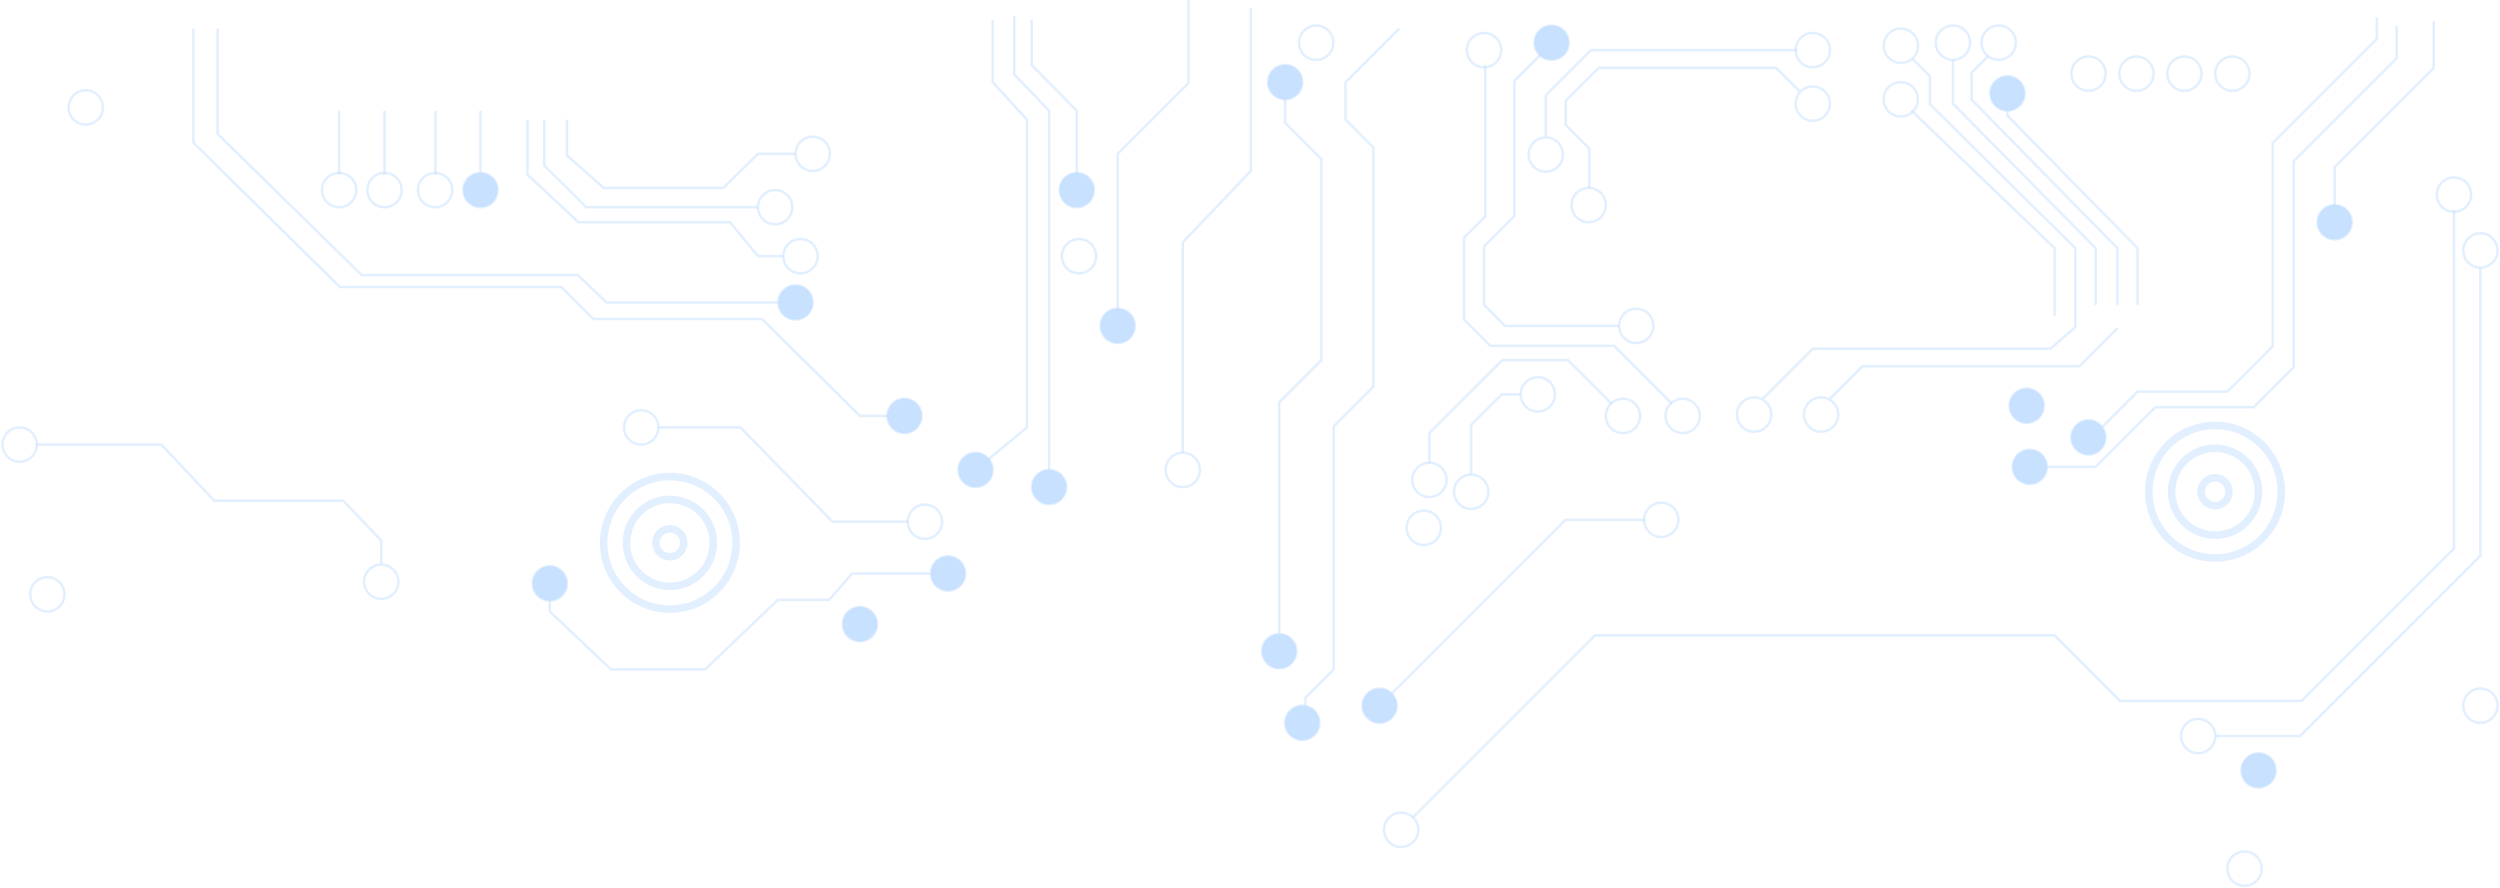 <svg width="994" height="353" viewBox="0 0 994 353" fill="none" xmlns="http://www.w3.org/2000/svg">
<path d="M14.234 176.762H64.174L85.201 199.103H136.456L151.569 214.874V224.073" stroke="#C7E1FF" stroke-opacity="0.5" stroke-miterlimit="10"/>
<path d="M218.594 231.958V243.129L242.907 266.128H280.362L309.275 238.529H329.645L338.845 228.016H375.643" stroke="#C7E1FF" stroke-opacity="0.5" stroke-miterlimit="10"/>
<path d="M18.834 243.129C22.601 243.129 25.654 240.076 25.654 236.309C25.654 232.542 22.601 229.488 18.834 229.488C15.066 229.488 12.013 232.542 12.013 236.309C12.013 240.076 15.066 243.129 18.834 243.129Z" stroke="#C7E1FF" stroke-opacity="0.5" stroke-miterlimit="10"/>
<path d="M151.569 238.122C155.336 238.122 158.39 235.068 158.39 231.301C158.39 227.534 155.336 224.48 151.569 224.48C147.802 224.48 144.749 227.534 144.749 231.301C144.749 235.068 147.802 238.122 151.569 238.122Z" stroke="#C7E1FF" stroke-opacity="0.5" stroke-miterlimit="10"/>
<path d="M254.932 176.762C258.699 176.762 261.753 173.708 261.753 169.941C261.753 166.174 258.699 163.12 254.932 163.12C251.165 163.12 248.111 166.174 248.111 169.941C248.111 173.708 251.165 176.762 254.932 176.762Z" stroke="#C7E1FF" stroke-opacity="0.5" stroke-miterlimit="10"/>
<path d="M367.757 214.243C371.524 214.243 374.578 211.189 374.578 207.422C374.578 203.655 371.524 200.602 367.757 200.602C363.99 200.602 360.937 203.655 360.937 207.422C360.937 211.189 363.99 214.243 367.757 214.243Z" stroke="#C7E1FF" stroke-opacity="0.5" stroke-miterlimit="10"/>
<path d="M429.013 108.672C432.78 108.672 435.833 105.619 435.833 101.852C435.833 98.085 432.78 95.031 429.013 95.031C425.246 95.031 422.192 98.085 422.192 101.852C422.192 105.619 425.246 108.672 429.013 108.672Z" stroke="#C7E1FF" stroke-opacity="0.5" stroke-miterlimit="10"/>
<path d="M660.511 213.507C664.278 213.507 667.332 210.453 667.332 206.686C667.332 202.919 664.278 199.865 660.511 199.865C656.744 199.865 653.69 202.919 653.69 206.686C653.69 210.453 656.744 213.507 660.511 213.507Z" stroke="#C7E1FF" stroke-opacity="0.5" stroke-miterlimit="10"/>
<path d="M566.111 216.687C569.878 216.687 572.932 213.634 572.932 209.867C572.932 206.1 569.878 203.046 566.111 203.046C562.344 203.046 559.291 206.1 559.291 209.867C559.291 213.634 562.344 216.687 566.111 216.687Z" stroke="#C7E1FF" stroke-opacity="0.5" stroke-miterlimit="10"/>
<path d="M568.319 197.618C572.086 197.618 575.14 194.564 575.14 190.797C575.14 187.03 572.086 183.977 568.319 183.977C564.552 183.977 561.499 187.03 561.499 190.797C561.499 194.564 564.552 197.618 568.319 197.618Z" stroke="#C7E1FF" stroke-opacity="0.5" stroke-miterlimit="10"/>
<path d="M584.931 202.323C588.698 202.323 591.751 199.269 591.751 195.502C591.751 191.735 588.698 188.682 584.931 188.682C581.164 188.682 578.11 191.735 578.11 195.502C578.11 199.269 581.164 202.323 584.931 202.323Z" stroke="#C7E1FF" stroke-opacity="0.5" stroke-miterlimit="10"/>
<path d="M611.438 163.62C615.205 163.62 618.259 160.566 618.259 156.799C618.259 153.032 615.205 149.978 611.438 149.978C607.671 149.978 604.618 153.032 604.618 156.799C604.618 160.566 607.671 163.62 611.438 163.62Z" stroke="#C7E1FF" stroke-opacity="0.5" stroke-miterlimit="10"/>
<path d="M645.28 172.188C649.047 172.188 652.1 169.134 652.1 165.367C652.1 161.6 649.047 158.546 645.28 158.546C641.513 158.546 638.459 161.6 638.459 165.367C638.459 169.134 641.513 172.188 645.28 172.188Z" stroke="#C7E1FF" stroke-opacity="0.5" stroke-miterlimit="10"/>
<path d="M669.04 172.188C672.807 172.188 675.861 169.134 675.861 165.367C675.861 161.6 672.807 158.546 669.04 158.546C665.273 158.546 662.22 161.6 662.22 165.367C662.22 169.134 665.273 172.188 669.04 172.188Z" stroke="#C7E1FF" stroke-opacity="0.5" stroke-miterlimit="10"/>
<path d="M650.562 136.389C654.329 136.389 657.383 133.335 657.383 129.568C657.383 125.801 654.329 122.748 650.562 122.748C646.795 122.748 643.742 125.801 643.742 129.568C643.742 133.335 646.795 136.389 650.562 136.389Z" stroke="#C7E1FF" stroke-opacity="0.5" stroke-miterlimit="10"/>
<path d="M614.619 68.287C618.386 68.287 621.44 65.233 621.44 61.466C621.44 57.699 618.386 54.645 614.619 54.645C610.852 54.645 607.798 57.699 607.798 61.466C607.798 65.233 610.852 68.287 614.619 68.287Z" stroke="#C7E1FF" stroke-opacity="0.5" stroke-miterlimit="10"/>
<path d="M631.651 88.354C635.418 88.354 638.472 85.301 638.472 81.534C638.472 77.767 635.418 74.713 631.651 74.713C627.884 74.713 624.831 77.767 624.831 81.534C624.831 85.301 627.884 88.354 631.651 88.354Z" stroke="#C7E1FF" stroke-opacity="0.5" stroke-miterlimit="10"/>
<path d="M720.768 48.021C724.535 48.021 727.589 44.968 727.589 41.201C727.589 37.434 724.535 34.38 720.768 34.38C717.001 34.38 713.947 37.434 713.947 41.201C713.947 44.968 717.001 48.021 720.768 48.021Z" stroke="#C7E1FF" stroke-opacity="0.5" stroke-miterlimit="10"/>
<path d="M837.129 30.38C837.733 26.662 835.208 23.158 831.49 22.554C827.771 21.951 824.268 24.476 823.664 28.194C823.061 31.912 825.586 35.416 829.304 36.02C833.022 36.623 836.526 34.098 837.129 30.38Z" stroke="#C7E1FF" stroke-opacity="0.5" stroke-miterlimit="10"/>
<path d="M856.189 30.39C856.793 26.671 854.268 23.168 850.55 22.564C846.831 21.96 843.328 24.485 842.724 28.204C842.121 31.922 844.646 35.426 848.364 36.029C852.082 36.633 855.586 34.108 856.189 30.39Z" stroke="#C7E1FF" stroke-opacity="0.5" stroke-miterlimit="10"/>
<path d="M875.25 30.386C875.854 26.667 873.329 23.164 869.61 22.56C865.892 21.957 862.388 24.482 861.785 28.2C861.181 31.918 863.706 35.422 867.425 36.026C871.143 36.629 874.646 34.104 875.25 30.386Z" stroke="#C7E1FF" stroke-opacity="0.5" stroke-miterlimit="10"/>
<path d="M894.311 30.382C894.914 26.664 892.389 23.16 888.671 22.557C884.952 21.953 881.449 24.478 880.845 28.197C880.242 31.915 882.767 35.419 886.485 36.022C890.203 36.626 893.707 34.101 894.311 30.382Z" stroke="#C7E1FF" stroke-opacity="0.5" stroke-miterlimit="10"/>
<path d="M755.739 46.3C759.506 46.3 762.56 43.246 762.56 39.479C762.56 35.712 759.506 32.658 755.739 32.658C751.972 32.658 748.918 35.712 748.918 39.479C748.918 43.246 751.972 46.3 755.739 46.3Z" stroke="#C7E1FF" stroke-opacity="0.5" stroke-miterlimit="10"/>
<path d="M697.454 171.649C701.221 171.649 704.274 168.596 704.274 164.829C704.274 161.062 701.221 158.008 697.454 158.008C693.687 158.008 690.633 161.062 690.633 164.829C690.633 168.596 693.687 171.649 697.454 171.649Z" stroke="#C7E1FF" stroke-opacity="0.5" stroke-miterlimit="10"/>
<path d="M975.699 84.202C979.466 84.202 982.519 81.148 982.519 77.381C982.519 73.614 979.466 70.56 975.699 70.56C971.932 70.56 968.878 73.614 968.878 77.381C968.878 81.148 971.932 84.202 975.699 84.202Z" stroke="#C7E1FF" stroke-opacity="0.5" stroke-miterlimit="10"/>
<path d="M986.213 106.398C989.98 106.398 993.034 103.345 993.034 99.578C993.034 95.811 989.98 92.757 986.213 92.757C982.446 92.757 979.392 95.811 979.392 99.578C979.392 103.345 982.446 106.398 986.213 106.398Z" stroke="#C7E1FF" stroke-opacity="0.5" stroke-miterlimit="10"/>
<path d="M873.979 299.47C877.746 299.47 880.8 296.416 880.8 292.649C880.8 288.882 877.746 285.828 873.979 285.828C870.212 285.828 867.158 288.882 867.158 292.649C867.158 296.416 870.212 299.47 873.979 299.47Z" stroke="#C7E1FF" stroke-opacity="0.5" stroke-miterlimit="10"/>
<path d="M724.054 171.649C727.821 171.649 730.874 168.596 730.874 164.829C730.874 161.062 727.821 158.008 724.054 158.008C720.287 158.008 717.233 161.062 717.233 164.829C717.233 168.596 720.287 171.649 724.054 171.649Z" stroke="#C7E1FF" stroke-opacity="0.5" stroke-miterlimit="10"/>
<path d="M755.778 25.022C759.545 25.022 762.599 21.969 762.599 18.202C762.599 14.435 759.545 11.381 755.778 11.381C752.011 11.381 748.958 14.435 748.958 18.202C748.958 21.969 752.011 25.022 755.778 25.022Z" stroke="#C7E1FF" stroke-opacity="0.5" stroke-miterlimit="10"/>
<path d="M776.478 23.8C780.245 23.8 783.298 20.747 783.298 16.98C783.298 13.213 780.245 10.159 776.478 10.159C772.711 10.159 769.657 13.213 769.657 16.98C769.657 20.747 772.711 23.8 776.478 23.8Z" stroke="#C7E1FF" stroke-opacity="0.5" stroke-miterlimit="10"/>
<path d="M794.679 23.8C798.446 23.8 801.5 20.747 801.5 16.98C801.5 13.213 798.446 10.159 794.679 10.159C790.912 10.159 787.858 13.213 787.858 16.98C787.858 20.747 790.912 23.8 794.679 23.8Z" stroke="#C7E1FF" stroke-opacity="0.5" stroke-miterlimit="10"/>
<path d="M720.768 26.757C724.535 26.757 727.589 23.703 727.589 19.936C727.589 16.169 724.535 13.116 720.768 13.116C717.001 13.116 713.947 16.169 713.947 19.936C713.947 23.703 717.001 26.757 720.768 26.757Z" stroke="#C7E1FF" stroke-opacity="0.5" stroke-miterlimit="10"/>
<path d="M590.069 26.757C593.836 26.757 596.89 23.703 596.89 19.936C596.89 16.169 593.836 13.116 590.069 13.116C586.302 13.116 583.249 16.169 583.249 19.936C583.249 23.703 586.302 26.757 590.069 26.757Z" stroke="#C7E1FF" stroke-opacity="0.5" stroke-miterlimit="10"/>
<path d="M557.109 336.754C560.876 336.754 563.93 333.7 563.93 329.933C563.93 326.166 560.876 323.112 557.109 323.112C553.342 323.112 550.288 326.166 550.288 329.933C550.288 333.7 553.342 336.754 557.109 336.754Z" stroke="#C7E1FF" stroke-opacity="0.5" stroke-miterlimit="10"/>
<path d="M892.431 352.209C896.198 352.209 899.251 349.155 899.251 345.388C899.251 341.621 896.198 338.567 892.431 338.567C888.664 338.567 885.61 341.621 885.61 345.388C885.61 349.155 888.664 352.209 892.431 352.209Z" stroke="#C7E1FF" stroke-opacity="0.5" stroke-miterlimit="10"/>
<path d="M986.213 287.405C989.98 287.405 993.034 284.351 993.034 280.584C993.034 276.817 989.98 273.764 986.213 273.764C982.446 273.764 979.392 276.817 979.392 280.584C979.392 284.351 982.446 287.405 986.213 287.405Z" stroke="#C7E1FF" stroke-opacity="0.5" stroke-miterlimit="10"/>
<path d="M470.266 193.649C474.033 193.649 477.086 190.596 477.086 186.829C477.086 183.062 474.033 180.008 470.266 180.008C466.499 180.008 463.445 183.062 463.445 186.829C463.445 190.596 466.499 193.649 470.266 193.649Z" stroke="#C7E1FF" stroke-opacity="0.5" stroke-miterlimit="10"/>
<path d="M523.294 23.8C527.061 23.8 530.115 20.747 530.115 16.98C530.115 13.213 527.061 10.159 523.294 10.159C519.527 10.159 516.474 13.213 516.474 16.98C516.474 20.747 519.527 23.8 523.294 23.8Z" stroke="#C7E1FF" stroke-opacity="0.5" stroke-miterlimit="10"/>
<path d="M7.821 183.582C11.588 183.582 14.642 180.529 14.642 176.762C14.642 172.995 11.588 169.941 7.821 169.941C4.054 169.941 1 172.995 1 176.762C1 180.529 4.054 183.582 7.821 183.582Z" stroke="#C7E1FF" stroke-opacity="0.5" stroke-miterlimit="10"/>
<path d="M34.105 49.533C37.872 49.533 40.926 46.479 40.926 42.712C40.926 38.945 37.872 35.891 34.105 35.891C30.338 35.891 27.284 38.945 27.284 42.712C27.284 46.479 30.338 49.533 34.105 49.533Z" stroke="#C7E1FF" stroke-opacity="0.5" stroke-miterlimit="10"/>
<path d="M134.853 82.388C138.62 82.388 141.673 79.334 141.673 75.567C141.673 71.8 138.62 68.746 134.853 68.746C131.086 68.746 128.032 71.8 128.032 75.567C128.032 79.334 131.086 82.388 134.853 82.388Z" stroke="#C7E1FF" stroke-opacity="0.5" stroke-miterlimit="10"/>
<path d="M218.594 238.779C222.361 238.779 225.415 235.725 225.415 231.958C225.415 228.191 222.361 225.138 218.594 225.138C214.827 225.138 211.773 228.191 211.773 231.958C211.773 235.725 214.827 238.779 218.594 238.779Z" fill="#C7E1FF" stroke="#C7E1FF" stroke-opacity="0.5" stroke-miterlimit="10"/>
<path d="M341.907 254.983C345.674 254.983 348.727 251.93 348.727 248.163C348.727 244.396 345.674 241.342 341.907 241.342C338.14 241.342 335.086 244.396 335.086 248.163C335.086 251.93 338.14 254.983 341.907 254.983Z" fill="#C7E1FF" stroke="#C7E1FF" stroke-opacity="0.5" stroke-miterlimit="10"/>
<path d="M359.622 172.188C363.389 172.188 366.443 169.134 366.443 165.367C366.443 161.6 363.389 158.546 359.622 158.546C355.855 158.546 352.801 161.6 352.801 165.367C352.801 169.134 355.855 172.188 359.622 172.188Z" fill="#C7E1FF" stroke="#C7E1FF" stroke-opacity="0.5" stroke-miterlimit="10"/>
<path d="M316.306 127.071C320.073 127.071 323.126 124.017 323.126 120.25C323.126 116.483 320.073 113.43 316.306 113.43C312.539 113.43 309.485 116.483 309.485 120.25C309.485 124.017 312.539 127.071 316.306 127.071Z" fill="#C7E1FF" stroke="#C7E1FF" stroke-opacity="0.5" stroke-miterlimit="10"/>
<path d="M428.132 82.388C431.899 82.388 434.953 79.334 434.953 75.567C434.953 71.8 431.899 68.746 428.132 68.746C424.365 68.746 421.312 71.8 421.312 75.567C421.312 79.334 424.365 82.388 428.132 82.388Z" fill="#C7E1FF" stroke="#C7E1FF" stroke-opacity="0.5" stroke-miterlimit="10"/>
<path d="M387.878 193.649C391.645 193.649 394.699 190.596 394.699 186.829C394.699 183.062 391.645 180.008 387.878 180.008C384.111 180.008 381.057 183.062 381.057 186.829C381.057 190.596 384.111 193.649 387.878 193.649Z" fill="#C7E1FF" stroke="#C7E1FF" stroke-opacity="0.5" stroke-miterlimit="10"/>
<path d="M417.132 200.47C420.899 200.47 423.953 197.416 423.953 193.649C423.953 189.882 420.899 186.829 417.132 186.829C413.365 186.829 410.312 189.882 410.312 193.649C410.312 197.416 413.365 200.47 417.132 200.47Z" fill="#C7E1FF" stroke="#C7E1FF" stroke-opacity="0.5" stroke-miterlimit="10"/>
<path d="M444.402 136.389C448.169 136.389 451.223 133.335 451.223 129.568C451.223 125.801 448.169 122.748 444.402 122.748C440.635 122.748 437.582 125.801 437.582 129.568C437.582 133.335 440.635 136.389 444.402 136.389Z" fill="#C7E1FF" stroke="#C7E1FF" stroke-opacity="0.5" stroke-miterlimit="10"/>
<path d="M508.628 265.721C512.395 265.721 515.449 262.667 515.449 258.9C515.449 255.133 512.395 252.079 508.628 252.079C504.861 252.079 501.807 255.133 501.807 258.9C501.807 262.667 504.861 265.721 508.628 265.721Z" fill="#C7E1FF" stroke="#C7E1FF" stroke-opacity="0.5" stroke-miterlimit="10"/>
<path d="M548.527 287.405C552.294 287.405 555.348 284.351 555.348 280.584C555.348 276.817 552.294 273.764 548.527 273.764C544.76 273.764 541.707 276.817 541.707 280.584C541.707 284.351 544.76 287.405 548.527 287.405Z" fill="#C7E1FF" stroke="#C7E1FF" stroke-opacity="0.5" stroke-miterlimit="10"/>
<path d="M800.776 43.445C804.257 42.003 805.909 38.013 804.468 34.533C803.026 31.053 799.036 29.4 795.556 30.841C792.076 32.283 790.423 36.273 791.865 39.753C793.306 43.233 797.296 44.886 800.776 43.445Z" fill="#C7E1FF" stroke="#C7E1FF" stroke-opacity="0.5" stroke-miterlimit="10"/>
<path d="M830.36 180.73C834.127 180.73 837.181 177.677 837.181 173.91C837.181 170.143 834.127 167.089 830.36 167.089C826.593 167.089 823.54 170.143 823.54 173.91C823.54 177.677 826.593 180.73 830.36 180.73Z" fill="#C7E1FF" stroke="#C7E1FF" stroke-opacity="0.5" stroke-miterlimit="10"/>
<path d="M807.033 192.453C810.8 192.453 813.853 189.399 813.853 185.632C813.853 181.865 810.8 178.812 807.033 178.812C803.266 178.812 800.212 181.865 800.212 185.632C800.212 189.399 803.266 192.453 807.033 192.453Z" fill="#C7E1FF" stroke="#C7E1FF" stroke-opacity="0.5" stroke-miterlimit="10"/>
<path d="M897.989 313.111C901.756 313.111 904.81 310.057 904.81 306.29C904.81 302.523 901.756 299.47 897.989 299.47C894.222 299.47 891.168 302.523 891.168 306.29C891.168 310.057 894.222 313.111 897.989 313.111Z" fill="#C7E1FF" stroke="#C7E1FF" stroke-opacity="0.5" stroke-miterlimit="10"/>
<path d="M805.797 168.141C809.564 168.141 812.618 165.087 812.618 161.32C812.618 157.553 809.564 154.499 805.797 154.499C802.03 154.499 798.977 157.553 798.977 161.32C798.977 165.087 802.03 168.141 805.797 168.141Z" fill="#C7E1FF" stroke="#C7E1FF" stroke-opacity="0.5" stroke-miterlimit="10"/>
<path d="M928.269 95.175C932.036 95.175 935.09 92.121 935.09 88.355C935.09 84.588 932.036 81.534 928.269 81.534C924.502 81.534 921.448 84.588 921.448 88.355C921.448 92.121 924.502 95.175 928.269 95.175Z" fill="#C7E1FF" stroke="#C7E1FF" stroke-opacity="0.5" stroke-miterlimit="10"/>
<path d="M510.967 39.479C514.734 39.479 517.788 36.425 517.788 32.658C517.788 28.891 514.734 25.837 510.967 25.837C507.2 25.837 504.146 28.891 504.146 32.658C504.146 36.425 507.2 39.479 510.967 39.479Z" fill="#C7E1FF" stroke="#C7E1FF" stroke-opacity="0.5" stroke-miterlimit="10"/>
<path d="M616.906 23.8C620.673 23.8 623.726 20.747 623.726 16.98C623.726 13.213 620.673 10.159 616.906 10.159C613.139 10.159 610.085 13.213 610.085 16.98C610.085 20.747 613.139 23.8 616.906 23.8Z" fill="#C7E1FF" stroke="#C7E1FF" stroke-opacity="0.5" stroke-miterlimit="10"/>
<path d="M517.788 294.213C521.555 294.213 524.608 291.159 524.608 287.392C524.608 283.625 521.555 280.571 517.788 280.571C514.021 280.571 510.967 283.625 510.967 287.392C510.967 291.159 514.021 294.213 517.788 294.213Z" fill="#C7E1FF" stroke="#C7E1FF" stroke-opacity="0.5" stroke-miterlimit="10"/>
<path d="M376.956 234.837C380.723 234.837 383.777 231.783 383.777 228.016C383.777 224.249 380.723 221.195 376.956 221.195C373.189 221.195 370.136 224.249 370.136 228.016C370.136 231.783 373.189 234.837 376.956 234.837Z" fill="#C7E1FF" stroke="#C7E1FF" stroke-opacity="0.5" stroke-miterlimit="10"/>
<path d="M191.035 82.388C194.802 82.388 197.856 79.334 197.856 75.567C197.856 71.8 194.802 68.746 191.035 68.746C187.268 68.746 184.214 71.8 184.214 75.567C184.214 79.334 187.268 82.388 191.035 82.388Z" fill="#C7E1FF" stroke="#C7E1FF" stroke-opacity="0.5" stroke-miterlimit="10"/>
<path d="M76.882 11.381V56.721L135.141 114.113H223.194L235.902 126.821H302.927L341.906 165.367H355.929" stroke="#C7E1FF" stroke-opacity="0.5" stroke-miterlimit="10"/>
<path d="M309.498 120.25H241.159L229.765 109.395H143.815L86.516 53.225V11.381" stroke="#C7E1FF" stroke-opacity="0.5" stroke-miterlimit="10"/>
<path d="M261.74 169.941H294.411L330.959 207.422H361.186" stroke="#C7E1FF" stroke-opacity="0.5" stroke-miterlimit="10"/>
<path d="M291.991 221.835C295.305 207.672 286.51 193.504 272.347 190.19C258.184 186.876 244.016 195.671 240.702 209.833C237.388 223.996 246.183 238.164 260.346 241.478C274.509 244.792 288.676 235.998 291.991 221.835Z" stroke="#C7E1FF" stroke-opacity="0.5" stroke-width="3" stroke-linecap="round" stroke-linejoin="round"/>
<path d="M283.156 219.785C285.336 210.5 279.576 201.206 270.291 199.027C261.006 196.847 251.712 202.607 249.533 211.892C247.353 221.177 253.113 230.471 262.398 232.65C271.683 234.83 280.977 229.07 283.156 219.785Z" stroke="#C7E1FF" stroke-opacity="0.5" stroke-width="3" stroke-linecap="round" stroke-linejoin="round"/>
<path d="M271.872 215.82C271.872 218.882 269.388 221.366 266.326 221.366C263.264 221.366 260.78 218.882 260.78 215.82C260.78 212.758 263.264 210.274 266.326 210.274C269.388 210.274 271.872 212.758 271.872 215.82Z" stroke="#C7E1FF" stroke-opacity="0.5" stroke-width="3" stroke-linecap="round" stroke-linejoin="round"/>
<path d="M899.341 214.124C909.626 203.839 909.626 187.164 899.341 176.878C889.056 166.593 872.38 166.593 862.095 176.879C851.81 187.164 851.81 203.839 862.095 214.124C872.38 224.41 889.056 224.41 899.341 214.124Z" stroke="#C7E1FF" stroke-opacity="0.5" stroke-width="3" stroke-linecap="round" stroke-linejoin="round"/>
<path d="M892.929 207.712C899.673 200.968 899.673 190.035 892.929 183.291C886.185 176.547 875.251 176.547 868.507 183.291C861.763 190.035 861.763 200.968 868.507 207.712C875.251 214.456 886.185 214.456 892.929 207.712Z" stroke="#C7E1FF" stroke-opacity="0.5" stroke-width="3" stroke-linecap="round" stroke-linejoin="round"/>
<path d="M886.254 195.502C886.254 198.564 883.77 201.048 880.708 201.048C877.645 201.048 875.162 198.564 875.162 195.502C875.162 192.44 877.645 189.956 880.708 189.956C883.77 189.956 886.254 192.44 886.254 195.502Z" stroke="#C7E1FF" stroke-opacity="0.5" stroke-width="3" stroke-linecap="round" stroke-linejoin="round"/>
<path d="M134.853 44.026V69.43" stroke="#C7E1FF" stroke-opacity="0.5" stroke-miterlimit="10"/>
<path d="M152.883 82.388C156.65 82.388 159.704 79.334 159.704 75.567C159.704 71.8 156.65 68.746 152.883 68.746C149.116 68.746 146.062 71.8 146.062 75.567C146.062 79.334 149.116 82.388 152.883 82.388Z" stroke="#C7E1FF" stroke-opacity="0.5" stroke-miterlimit="10"/>
<path d="M152.883 44.026V69.43" stroke="#C7E1FF" stroke-opacity="0.5" stroke-miterlimit="10"/>
<path d="M173.004 82.388C176.771 82.388 179.825 79.334 179.825 75.567C179.825 71.8 176.771 68.746 173.004 68.746C169.237 68.746 166.183 71.8 166.183 75.567C166.183 79.334 169.237 82.388 173.004 82.388Z" stroke="#C7E1FF" stroke-opacity="0.5" stroke-miterlimit="10"/>
<path d="M173.149 44.172V69.576" stroke="#C7E1FF" stroke-opacity="0.5" stroke-miterlimit="10"/>
<path d="M323.126 67.971C326.893 67.971 329.947 64.917 329.947 61.15C329.947 57.383 326.893 54.33 323.126 54.33C319.359 54.33 316.306 57.383 316.306 61.15C316.306 64.917 319.359 67.971 323.126 67.971Z" stroke="#C7E1FF" stroke-opacity="0.5" stroke-miterlimit="10"/>
<path d="M308.184 89.196C311.951 89.196 315.005 86.142 315.005 82.375C315.005 78.608 311.951 75.554 308.184 75.554C304.417 75.554 301.363 78.608 301.363 82.375C301.363 86.142 304.417 89.196 308.184 89.196Z" stroke="#C7E1FF" stroke-opacity="0.5" stroke-miterlimit="10"/>
<path d="M318.277 108.672C322.044 108.672 325.098 105.619 325.098 101.852C325.098 98.085 322.044 95.031 318.277 95.031C314.51 95.031 311.457 98.085 311.457 101.852C311.457 105.619 314.51 108.672 318.277 108.672Z" stroke="#C7E1FF" stroke-opacity="0.5" stroke-miterlimit="10"/>
<path d="M191.035 44.026V69.43" stroke="#C7E1FF" stroke-opacity="0.5" stroke-miterlimit="10"/>
<path d="M209.723 47.587V69.43L230.015 88.367H290.219L301.389 101.851H311.47" stroke="#C7E1FF" stroke-opacity="0.5" stroke-miterlimit="10"/>
<path d="M216.399 47.587V65.816L233.05 82.375H301.39" stroke="#C7E1FF" stroke-opacity="0.5" stroke-miterlimit="10"/>
<path d="M225.415 47.587V61.768L239.989 74.713H287.59L301.389 61.15H316.306" stroke="#C7E1FF" stroke-opacity="0.5" stroke-miterlimit="10"/>
<path d="M394.699 7.885V32.658L408.327 47.588V169.941L387.878 186.828" stroke="#C7E1FF" stroke-opacity="0.5" stroke-miterlimit="10"/>
<path d="M403.241 6.453V29.57L417.132 44.026V189.483" stroke="#C7E1FF" stroke-opacity="0.5" stroke-miterlimit="10"/>
<path d="M410.18 7.885V25.851L428.132 44.026V75.567" stroke="#C7E1FF" stroke-opacity="0.5" stroke-miterlimit="10"/>
<path d="M444.402 129.568V61.15L472.526 33.026V0" stroke="#C7E1FF" stroke-opacity="0.5" stroke-miterlimit="10"/>
<path d="M497.338 3.285V67.971L470.266 96.345V180.007" stroke="#C7E1FF" stroke-opacity="0.5" stroke-miterlimit="10"/>
<path d="M510.967 36.141V48.836L525.397 63.266V143.196L508.627 159.966V254.983" stroke="#C7E1FF" stroke-opacity="0.5" stroke-miterlimit="10"/>
<path d="M556.347 11.381L534.978 32.75V47.587L546.056 58.666V153.763L530.299 169.52V266.128L519.036 277.391V287.392" stroke="#C7E1FF" stroke-opacity="0.5" stroke-miterlimit="10"/>
<path d="M590.516 25.851V86.081L582.092 94.492V127.058L592.54 137.506H641.771L664.677 160.413" stroke="#C7E1FF" stroke-opacity="0.5" stroke-miterlimit="10"/>
<path d="M568.319 184.2V172.188L597.337 143.17H623.384L640.916 160.689" stroke="#C7E1FF" stroke-opacity="0.5" stroke-miterlimit="10"/>
<path d="M604.618 156.799H597.088L584.931 168.955V188.682" stroke="#C7E1FF" stroke-opacity="0.5" stroke-miterlimit="10"/>
<path d="M643.742 129.568H598.401L590.069 121.236V97.975L602.134 85.897V32.198L614.395 19.936" stroke="#C7E1FF" stroke-opacity="0.5" stroke-miterlimit="10"/>
<path d="M714.709 19.936H632.571L614.619 37.889V54.343" stroke="#C7E1FF" stroke-opacity="0.5" stroke-miterlimit="10"/>
<path d="M631.914 74.713V59.048L622.543 49.677V40.084L635.672 26.955H706.167L715.524 36.312" stroke="#C7E1FF" stroke-opacity="0.5" stroke-miterlimit="10"/>
<path d="M548.527 280.584L622.412 206.686H654.255" stroke="#C7E1FF" stroke-opacity="0.5" stroke-miterlimit="10"/>
<path d="M700.91 158.547L720.794 138.663H815.247L825.116 130.107V98.671L767.331 41.437V30.319L760.391 23.38" stroke="#C7E1FF" stroke-opacity="0.5" stroke-miterlimit="10"/>
<path d="M759.971 43.947L816.889 98.671V125.599" stroke="#C7E1FF" stroke-opacity="0.5" stroke-miterlimit="10"/>
<path d="M776.478 23.8V41.2L833.238 98.671V121.236" stroke="#C7E1FF" stroke-opacity="0.5" stroke-miterlimit="10"/>
<path d="M841.86 121.236V98.671L783.903 39.61V28.913L790.342 22.46" stroke="#C7E1FF" stroke-opacity="0.5" stroke-miterlimit="10"/>
<path d="M798.162 37.14V45.997L849.902 98.671V121.236" stroke="#C7E1FF" stroke-opacity="0.5" stroke-miterlimit="10"/>
<path d="M727.588 158.547L740.507 145.628H826.746L841.899 130.475" stroke="#C7E1FF" stroke-opacity="0.5" stroke-miterlimit="10"/>
<path d="M945.025 6.899V15.442L903.628 56.84V137.664L885.557 155.734H849.903L833.606 172.017" stroke="#C7E1FF" stroke-opacity="0.5" stroke-miterlimit="10"/>
<path d="M807.033 185.632H833.238L856.933 161.924H896.071L911.986 146.022V64.068L952.91 23.143V10.172" stroke="#C7E1FF" stroke-opacity="0.5" stroke-miterlimit="10"/>
<path d="M928.269 84.78V66.368L967.63 27.007V8.424" stroke="#C7E1FF" stroke-opacity="0.5" stroke-miterlimit="10"/>
<path d="M561.512 325.268L634.148 252.618H816.89L842.937 278.679H915.127L975.699 218.107V83.453" stroke="#C7E1FF" stroke-opacity="0.5" stroke-miterlimit="10"/>
<path d="M880.708 292.649H914.47L986.213 220.919V106.451" stroke="#C7E1FF" stroke-opacity="0.5" stroke-miterlimit="10"/>
</svg>
